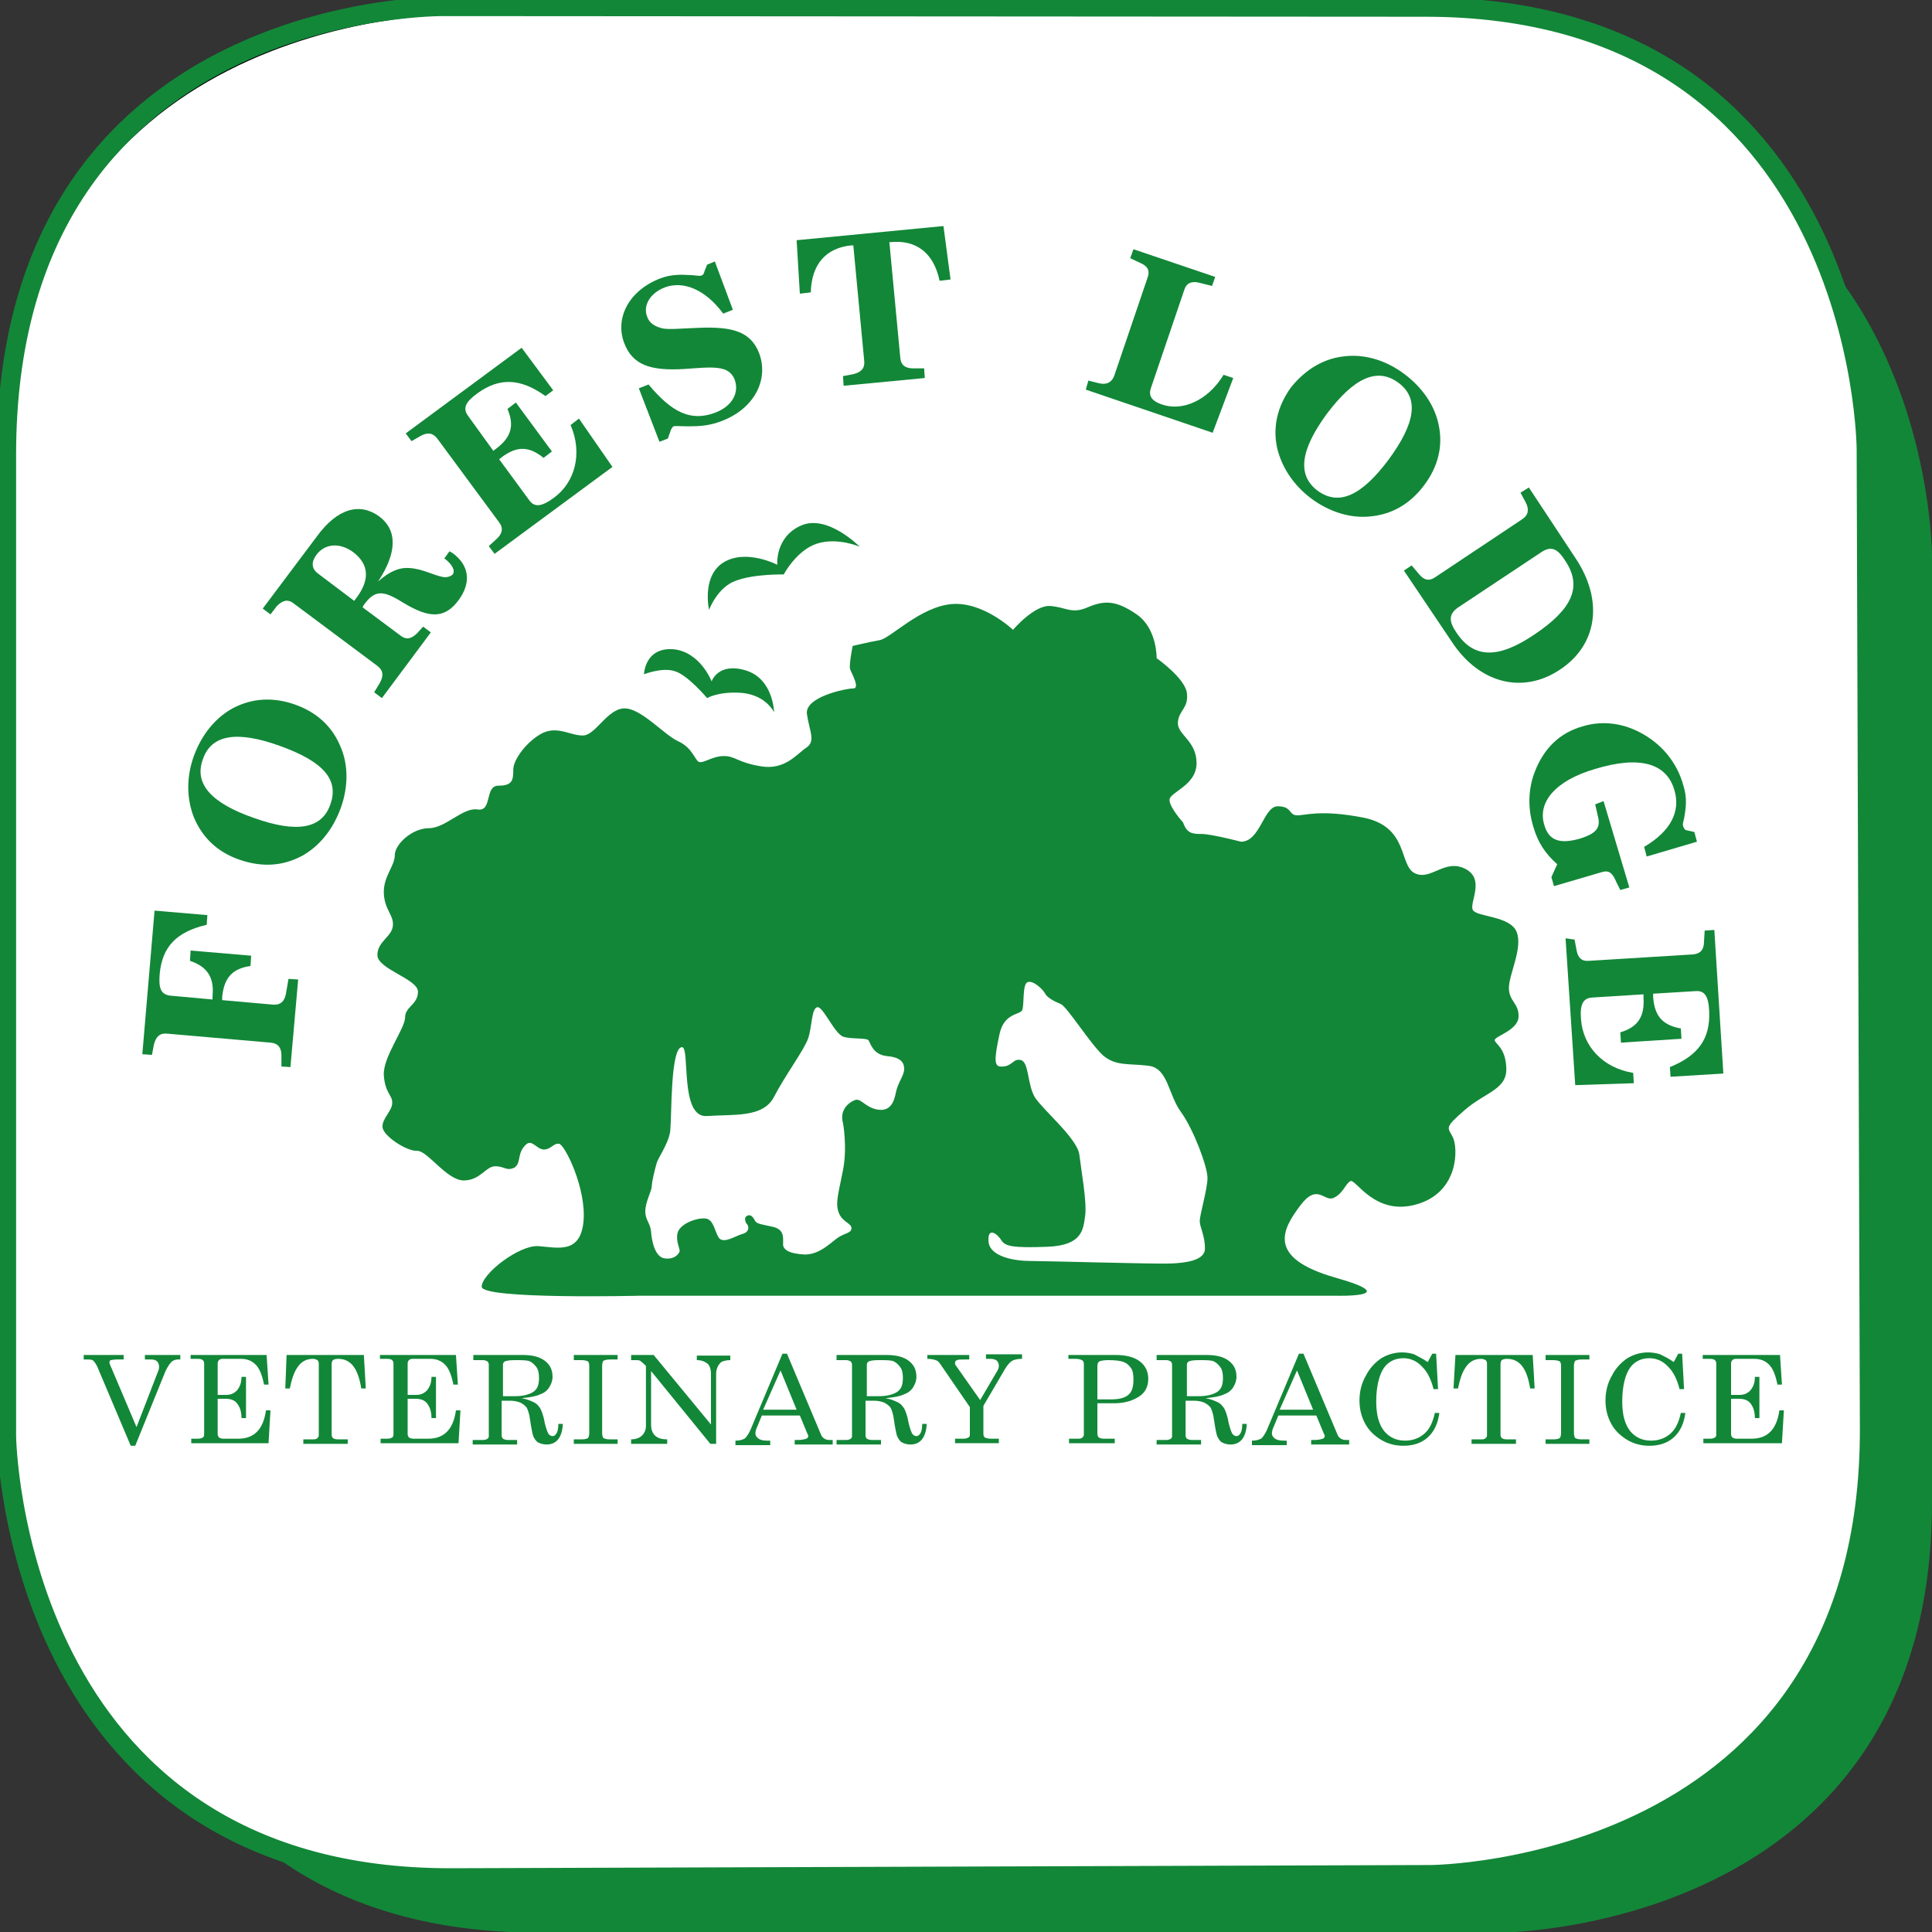 <?xml version="1.0" encoding="utf-8"?>
<!-- Generator: Adobe Illustrator 22.1.0, SVG Export Plug-In . SVG Version: 6.00 Build 0)  -->
<svg version="1.1" id="Layer_1" xmlns="http://www.w3.org/2000/svg" xmlns:xlink="http://www.w3.org/1999/xlink" x="0px" y="0px"
	 viewBox="0 0 300 300" style="enable-background:new 0 0 300 300;" xml:space="preserve">
<rect x="0" y="0" width="300" height="300" fill="#333333" stroke="none"/>
<style type="text/css">
	.st0{fill:#128738;}
	.st1{fill:#FFFFFF;}
	.st2{clip-path:url(#SVGID_4_);fill:#FFFFFF;stroke:#000000;stroke-width:2;stroke-miterlimit:10;}
	.st3{fill:none;stroke:#128738;stroke-width:3;stroke-miterlimit:10;}
</style>
<path class="st0" d="M83.6,19.5c0,0-67.2,0-67.2,66.8v147c0,0,0,66.8,67.2,66.8h149.2c0,0,67.2,0,67.2-66.8v-147
	c0,0,0-66.8-67.2-66.8H83.6z"/>
<g>
	<g>
		<path id="SVGID_2_" class="st1" d="M69,1C69,1,1,0,1,70.6V223c0,0,0.8,68.8,69.2,68.6l151.9-0.5c0,0,68.4-0.2,68.2-69.3
			l-0.5-152.1c0,0-0.3-68.8-68.8-68.6L69,1L69,1z"/>
	</g>
	<g>
		<defs>
			<path id="SVGID_3_" d="M69,1C69,1,1,0,1,70.6V223c0,0,0.8,68.8,69.2,68.6l151.9-0.5c0,0,68.4-0.2,68.2-69.3l-0.5-152.1
				c0,0-0.3-68.8-68.8-68.6L69,1L69,1z"/>
		</defs>
		<clipPath id="SVGID_4_">
			<use xlink:href="#SVGID_3_"  style="overflow:visible;"/>
		</clipPath>
		<path class="st2" d="M69.2,1.3c0,0-68.4,0.2-68.2,69.3L0,223c0,0,1.8,68.8,70.2,68.6l151.9-0.5c0,0,68.4-0.2,68.2-69.3l-0.5-152.1
			c0,0-0.2-69.1-68.7-68.8L69.2,1.3z"/>
	</g>
	<g>
		<path id="SVGID_1_" class="st3" d="M69,1C69,1,1,0,1,70.6V223c0,0,0.8,68.8,69.2,68.6l151.9-0.5c0,0,68.4-0.2,68.2-69.3
			l-0.5-152.1c0,0-0.3-68.8-68.8-68.6L69,1L69,1z"/>
	</g>
</g>
<g>
	<path class="st0" d="M13,210.4h6.2v0.7h-1.1c-0.4,0-0.8,0.1-0.9,0.1c-0.2,0.1-0.2,0.2-0.2,0.4c0,0.1,0.1,0.3,0.2,0.6l0.1,0.2
		l3.9,9.2l3.4-8.8c0.1-0.2,0.1-0.4,0.1-0.6c0-0.3-0.1-0.6-0.3-0.8c-0.2-0.2-0.5-0.3-0.9-0.3h-1v-0.7h5.5v0.7h-0.4
		c-0.3,0-0.7,0.1-1,0.4c-0.3,0.3-0.6,0.8-0.9,1.4L21,224.5h-0.7l-5.2-12.3c-0.2-0.4-0.4-0.7-0.6-0.9c-0.2-0.2-0.6-0.2-1-0.2H13
		V210.4z"/>
	<path class="st0" d="M29.7,210.4h11.7l0.3,4.6H41c-0.3-1.5-0.7-2.5-1.3-3.1c-0.6-0.6-1.3-0.9-2.3-0.9h-2.9c-0.2,0-0.4,0.1-0.5,0.2
		c-0.1,0.1-0.2,0.3-0.2,0.5v4.9h1.3c0.7,0,1.2-0.2,1.7-0.7c0.4-0.5,0.7-1.1,0.7-2.1h0.7v6.4h-0.7c0-1.1-0.3-1.8-0.7-2.3
		c-0.4-0.5-1-0.7-1.8-0.7h-1.2v5.5c0,0.2,0.1,0.4,0.2,0.5c0.1,0.1,0.4,0.2,0.7,0.2h2.3c2.5,0,3.9-1.5,4.3-4.4h0.7l-0.3,5.1H29.7
		v-0.7h1c0.4,0,0.7-0.1,0.8-0.2c0.2-0.1,0.2-0.3,0.2-0.6v-10.9c0-0.2-0.1-0.4-0.2-0.5c-0.1-0.1-0.4-0.2-0.7-0.2h-1.2V210.4z"/>
	<path class="st0" d="M44.5,210.4h12l0.3,5.2h-0.7c-0.5-3.1-1.6-4.6-3.6-4.6c-0.4,0-0.7,0.1-0.8,0.2c-0.1,0.1-0.2,0.3-0.2,0.6v11
		c0,0.2,0.1,0.4,0.2,0.5c0.1,0.1,0.4,0.2,0.7,0.2H54v0.7h-6.9v-0.7h1.7c0.2,0,0.4-0.1,0.5-0.2c0.1-0.1,0.2-0.2,0.2-0.4v-11.2
		c0-0.2-0.1-0.4-0.2-0.5c-0.2-0.1-0.4-0.2-0.7-0.2c-1,0-1.8,0.4-2.4,1.3c-0.5,0.7-0.9,1.8-1.2,3.3h-0.7L44.5,210.4z"/>
	<path class="st0" d="M59.1,210.4h11.7l0.3,4.6h-0.7c-0.3-1.5-0.7-2.5-1.3-3.1c-0.6-0.6-1.3-0.9-2.3-0.9H64c-0.2,0-0.4,0.1-0.5,0.2
		c-0.1,0.1-0.2,0.3-0.2,0.5v4.9h1.3c0.7,0,1.2-0.2,1.7-0.7c0.4-0.5,0.7-1.1,0.7-2.1h0.7v6.4h-0.7c0-1.1-0.3-1.8-0.7-2.3
		c-0.4-0.5-1-0.7-1.8-0.7h-1.2v5.5c0,0.2,0.1,0.4,0.2,0.5c0.1,0.1,0.4,0.2,0.7,0.2h2.3c2.5,0,3.9-1.5,4.3-4.4h0.7l-0.3,5.1H59.1
		v-0.7h1c0.4,0,0.7-0.1,0.8-0.2c0.2-0.1,0.2-0.3,0.2-0.6v-10.9c0-0.2-0.1-0.4-0.2-0.5c-0.1-0.1-0.4-0.2-0.7-0.2h-1.2V210.4z"/>
	<path class="st0" d="M73.6,210.4h7.6c1.5,0,2.6,0.3,3.4,0.9c0.8,0.6,1.2,1.4,1.2,2.5c0,0.6-0.2,1.1-0.5,1.6
		c-0.3,0.5-0.8,0.9-1.4,1.1c-0.6,0.3-1.6,0.5-2.9,0.6c1,0.2,1.6,0.5,2,0.7c0.4,0.2,0.6,0.5,0.9,0.9c0.2,0.4,0.5,1.1,0.7,2.3
		c0.2,0.8,0.4,1.4,0.6,1.7c0.2,0.2,0.4,0.3,0.6,0.3c0.2,0,0.4-0.1,0.6-0.4c0.2-0.3,0.3-0.8,0.3-1.5h0.7c-0.1,2.1-1,3.2-2.5,3.2
		c-0.5,0-0.9-0.1-1.3-0.3c-0.4-0.2-0.6-0.6-0.8-1c-0.1-0.3-0.3-1.2-0.5-2.6c-0.1-0.8-0.3-1.4-0.5-1.8c-0.2-0.3-0.6-0.6-1-0.8
		c-0.5-0.2-1-0.3-1.7-0.3h-1.2v5.4c0,0.2,0.1,0.4,0.2,0.5c0.2,0.1,0.4,0.2,0.8,0.2h1.4v0.7h-6.9v-0.7H75c0.3,0,0.6-0.1,0.7-0.2
		c0.2-0.1,0.2-0.3,0.2-0.5v-11c0-0.2-0.1-0.4-0.2-0.5c-0.2-0.1-0.4-0.2-0.7-0.2h-1.5V210.4z M78.1,216.8h1.8c1.2,0,2.1-0.2,2.8-0.6
		c0.7-0.4,1-1.1,1-2.2c0-0.7-0.1-1.3-0.4-1.7c-0.3-0.4-0.6-0.7-1-0.9c-0.4-0.2-1.2-0.2-2.4-0.2c-0.8,0-1.3,0.1-1.5,0.2
		c-0.2,0.1-0.3,0.3-0.3,0.5V216.8z"/>
	<path class="st0" d="M89.1,210.4h6.8v0.7h-1.2c-0.5,0-0.8,0.1-1,0.2c-0.1,0.1-0.2,0.4-0.2,0.8v10.4c0,0.4,0.1,0.7,0.2,0.8
		c0.2,0.1,0.5,0.2,0.9,0.2h1.3v0.7h-6.8v-0.7h1.3c0.5,0,0.7-0.1,0.9-0.2c0.1-0.1,0.2-0.4,0.2-0.8v-10.4c0-0.4-0.1-0.6-0.2-0.7
		c-0.2-0.1-0.5-0.2-1-0.2h-1.2V210.4z"/>
	<path class="st0" d="M98,210.4h3.5l8.9,10.8v-7.8c0-0.8-0.2-1.4-0.6-1.7c-0.4-0.3-0.9-0.5-1.6-0.5v-0.7h5.2v0.7
		c-0.5,0-0.9,0.1-1.2,0.2s-0.5,0.4-0.7,0.7c-0.2,0.4-0.3,0.8-0.3,1.2v10.9h-0.9l-9.2-11.3v8.3c0,0.8,0.2,1.3,0.6,1.7
		c0.4,0.4,1,0.6,1.9,0.6v0.7H98v-0.7c0.7,0,1.3-0.2,1.7-0.6c0.4-0.4,0.6-0.9,0.6-1.5v-9.3l-0.2-0.2c-0.3-0.3-0.6-0.5-0.7-0.6
		c-0.2-0.1-0.4-0.1-0.7-0.1H98V210.4z"/>
	<path class="st0" d="M121.5,210.2h0.7l5.3,12.6c0.2,0.5,0.7,0.8,1.3,0.8h0.5v0.7h-5.9v-0.7h0.5c0.6,0,1-0.1,1.3-0.2
		c0.2-0.1,0.3-0.2,0.3-0.4c0-0.1,0-0.2-0.1-0.3l-1.2-2.9h-5.9l-0.7,1.7c-0.2,0.4-0.3,0.8-0.3,1.1c0,0.3,0.2,0.6,0.5,0.8
		c0.3,0.2,0.7,0.3,1.3,0.3h0.5v0.7h-5.4v-0.7c0.6,0,1-0.1,1.4-0.3c0.3-0.2,0.6-0.7,0.9-1.3L121.5,210.2z M121.2,212.8l-2.7,6.1h5.2
		L121.2,212.8z"/>
	<path class="st0" d="M130.1,210.4h7.6c1.5,0,2.6,0.3,3.4,0.9c0.8,0.6,1.2,1.4,1.2,2.5c0,0.6-0.2,1.1-0.5,1.6
		c-0.3,0.5-0.8,0.9-1.4,1.1c-0.6,0.3-1.6,0.5-2.9,0.6c1,0.2,1.6,0.5,2,0.7s0.6,0.5,0.9,0.9c0.2,0.4,0.5,1.1,0.7,2.3
		c0.2,0.8,0.4,1.4,0.6,1.7c0.2,0.2,0.4,0.3,0.6,0.3c0.2,0,0.4-0.1,0.6-0.4c0.2-0.3,0.3-0.8,0.3-1.5h0.7c-0.1,2.1-1,3.2-2.5,3.2
		c-0.5,0-0.9-0.1-1.3-0.3c-0.4-0.2-0.6-0.6-0.8-1c-0.1-0.3-0.3-1.2-0.5-2.6c-0.1-0.8-0.3-1.4-0.5-1.8c-0.2-0.3-0.6-0.6-1-0.8
		c-0.5-0.2-1-0.3-1.7-0.3h-1.2v5.4c0,0.2,0.1,0.4,0.2,0.5c0.2,0.1,0.4,0.2,0.8,0.2h1.4v0.7h-6.9v-0.7h1.5c0.3,0,0.6-0.1,0.7-0.2
		c0.2-0.1,0.2-0.3,0.2-0.5v-11c0-0.2-0.1-0.4-0.2-0.5c-0.2-0.1-0.4-0.2-0.7-0.2h-1.5V210.4z M134.6,216.8h1.8c1.2,0,2.1-0.2,2.8-0.6
		c0.7-0.4,1-1.1,1-2.2c0-0.7-0.1-1.3-0.4-1.7c-0.3-0.4-0.6-0.7-1-0.9c-0.4-0.2-1.2-0.2-2.4-0.2c-0.8,0-1.3,0.1-1.5,0.2
		c-0.2,0.1-0.3,0.3-0.3,0.5V216.8z"/>
	<path class="st0" d="M144,210.4h6.5v0.7h-0.7c-0.6,0-1,0-1.2,0.1s-0.3,0.2-0.3,0.4c0,0.2,0,0.3,0.1,0.4l3.8,5.4l2.7-4.6
		c0.1-0.2,0.2-0.4,0.2-0.7c0-0.3-0.1-0.6-0.3-0.8c-0.2-0.2-0.6-0.3-1-0.3h-0.7v-0.7h5.6v0.7c-0.6,0-1.2,0.1-1.5,0.3
		c-0.4,0.2-0.7,0.6-1.1,1.2l-3.4,5.8v4.4c0,0.2,0.1,0.4,0.2,0.5c0.2,0.1,0.5,0.2,0.9,0.2h1.3v0.7h-6.8v-0.7h1.3
		c0.4,0,0.6-0.1,0.8-0.2c0.2-0.1,0.2-0.3,0.2-0.5v-4.2l-4.6-6.7c-0.2-0.3-0.4-0.5-0.7-0.6c-0.3-0.1-0.7-0.2-1.3-0.2V210.4z"/>
	<path class="st0" d="M165.9,210.4h7.3c1.6,0,2.9,0.3,3.8,1s1.3,1.6,1.3,2.7s-0.4,2-1.2,2.6c-1.1,0.8-2.5,1.2-4.1,1.2h-2.6v4.7
		c0,0.3,0.1,0.5,0.2,0.6c0.2,0.1,0.4,0.2,0.8,0.2h1.7v0.7h-7.1v-0.7h1.5c0.3,0,0.5-0.1,0.6-0.2c0.1-0.1,0.2-0.3,0.2-0.4v-11
		c0-0.3-0.1-0.5-0.3-0.6c-0.2-0.1-0.5-0.2-1-0.2h-1.1V210.4z M170.4,217.3h2c1.3,0,2.2-0.2,2.8-0.7c0.6-0.5,0.8-1.3,0.8-2.4
		c0-0.8-0.1-1.4-0.4-1.8c-0.3-0.4-0.6-0.7-1.1-0.9c-0.5-0.2-1.3-0.3-2.4-0.3c-0.7,0-1.2,0.1-1.4,0.2c-0.2,0.1-0.3,0.4-0.3,0.7V217.3
		z"/>
	<path class="st0" d="M179.8,210.4h7.6c1.5,0,2.6,0.3,3.4,0.9c0.8,0.6,1.2,1.4,1.2,2.5c0,0.6-0.2,1.1-0.5,1.6
		c-0.3,0.5-0.8,0.9-1.4,1.1c-0.6,0.3-1.6,0.5-2.9,0.6c1,0.2,1.6,0.5,2,0.7s0.6,0.5,0.9,0.9c0.2,0.4,0.5,1.1,0.7,2.3
		c0.2,0.8,0.4,1.4,0.6,1.7c0.2,0.2,0.4,0.3,0.6,0.3c0.2,0,0.4-0.1,0.6-0.4c0.2-0.3,0.3-0.8,0.3-1.5h0.7c-0.1,2.1-1,3.2-2.5,3.2
		c-0.5,0-0.9-0.1-1.3-0.3c-0.4-0.2-0.6-0.6-0.8-1c-0.1-0.3-0.3-1.2-0.5-2.6c-0.1-0.8-0.3-1.4-0.5-1.8c-0.2-0.3-0.6-0.6-1-0.8
		c-0.5-0.2-1-0.3-1.7-0.3h-1.2v5.4c0,0.2,0.1,0.4,0.2,0.5c0.2,0.1,0.4,0.2,0.8,0.2h1.4v0.7h-6.9v-0.7h1.5c0.3,0,0.6-0.1,0.7-0.2
		c0.2-0.1,0.2-0.3,0.2-0.5v-11c0-0.2-0.1-0.4-0.2-0.5c-0.2-0.1-0.4-0.2-0.7-0.2h-1.5V210.4z M184.3,216.8h1.8c1.2,0,2.1-0.2,2.8-0.6
		c0.7-0.4,1-1.1,1-2.2c0-0.7-0.1-1.3-0.4-1.7c-0.3-0.4-0.6-0.7-1-0.9c-0.4-0.2-1.2-0.2-2.4-0.2c-0.8,0-1.3,0.1-1.5,0.2
		c-0.2,0.1-0.3,0.3-0.3,0.5V216.8z"/>
	<path class="st0" d="M201.7,210.2h0.7l5.3,12.6c0.2,0.5,0.7,0.8,1.3,0.8h0.5v0.7h-5.9v-0.7h0.5c0.6,0,1-0.1,1.3-0.2
		c0.2-0.1,0.3-0.2,0.3-0.4c0-0.1,0-0.2-0.1-0.3l-1.2-2.9h-5.9l-0.7,1.7c-0.2,0.4-0.3,0.8-0.3,1.1c0,0.3,0.2,0.6,0.5,0.8
		c0.3,0.2,0.7,0.3,1.3,0.3h0.5v0.7h-5.4v-0.7c0.6,0,1-0.1,1.4-0.3c0.3-0.2,0.6-0.7,0.9-1.3L201.7,210.2z M201.4,212.8l-2.7,6.1h5.2
		L201.4,212.8z"/>
	<path class="st0" d="M221.7,211.5l0.7-1.3h0.6l0.3,5.5h-0.7c-0.4-1.6-1-2.7-1.7-3.4c-0.8-0.9-1.8-1.4-3-1.4c-1.2,0-2.3,0.5-3,1.5
		s-1.2,2.8-1.2,5.2c0,2.1,0.4,3.6,1.3,4.7c0.8,0.9,1.8,1.4,3.2,1.4c1.2,0,2.2-0.4,3-1.1c0.8-0.7,1.3-1.8,1.6-3.2h0.7
		c-0.2,1.6-0.8,2.9-1.8,3.8c-1,0.9-2.3,1.3-3.8,1.3c-1.2,0-2.4-0.3-3.4-0.9c-1-0.6-1.9-1.4-2.5-2.5c-0.6-1.1-0.9-2.3-0.9-3.6
		c0-1.4,0.3-2.7,1-3.9c0.6-1.2,1.5-2.1,2.4-2.7c1-0.6,2.1-0.9,3.2-0.9c0.6,0,1.3,0.1,1.9,0.3C220.3,210.7,221,211,221.7,211.5z"/>
	<path class="st0" d="M226,210.4h12l0.3,5.2h-0.7c-0.5-3.1-1.6-4.6-3.6-4.6c-0.4,0-0.7,0.1-0.8,0.2c-0.1,0.1-0.2,0.3-0.2,0.6v11
		c0,0.2,0.1,0.4,0.2,0.5c0.1,0.1,0.4,0.2,0.7,0.2h1.5v0.7h-6.9v-0.7h1.7c0.2,0,0.4-0.1,0.5-0.2c0.1-0.1,0.2-0.2,0.2-0.4v-11.2
		c0-0.2-0.1-0.4-0.2-0.5c-0.2-0.1-0.4-0.2-0.7-0.2c-1,0-1.8,0.4-2.4,1.3c-0.5,0.7-0.9,1.8-1.2,3.3h-0.7L226,210.4z"/>
	<path class="st0" d="M240,210.4h6.8v0.7h-1.2c-0.5,0-0.8,0.1-1,0.2c-0.1,0.1-0.2,0.4-0.2,0.8v10.4c0,0.4,0.1,0.7,0.2,0.8
		c0.2,0.1,0.5,0.2,0.9,0.2h1.3v0.7H240v-0.7h1.3c0.5,0,0.7-0.1,0.9-0.2c0.1-0.1,0.2-0.4,0.2-0.8v-10.4c0-0.4-0.1-0.6-0.2-0.7
		c-0.2-0.1-0.5-0.2-1-0.2H240V210.4z"/>
	<path class="st0" d="M259.9,211.5l0.7-1.3h0.6l0.3,5.5h-0.7c-0.4-1.6-1-2.7-1.7-3.4c-0.8-0.9-1.8-1.4-3-1.4c-1.2,0-2.3,0.5-3,1.5
		s-1.2,2.8-1.2,5.2c0,2.1,0.4,3.6,1.3,4.7c0.8,0.9,1.8,1.4,3.2,1.4c1.2,0,2.2-0.4,3-1.1c0.8-0.7,1.3-1.8,1.6-3.2h0.7
		c-0.2,1.6-0.8,2.9-1.8,3.8c-1,0.9-2.3,1.3-3.8,1.3c-1.2,0-2.4-0.3-3.4-0.9c-1-0.6-1.9-1.4-2.5-2.5c-0.6-1.1-0.9-2.3-0.9-3.6
		c0-1.4,0.3-2.7,1-3.9c0.6-1.2,1.5-2.1,2.4-2.7c1-0.6,2.1-0.9,3.2-0.9c0.6,0,1.3,0.1,1.9,0.3C258.6,210.7,259.2,211,259.9,211.5z"/>
	<path class="st0" d="M264.7,210.4h11.7l0.3,4.6H276c-0.3-1.5-0.7-2.5-1.3-3.1c-0.6-0.6-1.3-0.9-2.3-0.9h-2.9
		c-0.2,0-0.4,0.1-0.5,0.2c-0.1,0.1-0.2,0.3-0.2,0.5v4.9h1.3c0.7,0,1.2-0.2,1.7-0.7c0.4-0.5,0.7-1.1,0.7-2.1h0.7v6.4h-0.7
		c0-1.1-0.3-1.8-0.7-2.3c-0.4-0.5-1-0.7-1.8-0.7h-1.2v5.5c0,0.2,0.1,0.4,0.2,0.5c0.1,0.1,0.4,0.2,0.7,0.2h2.3c2.5,0,3.9-1.5,4.3-4.4
		h0.7l-0.3,5.1h-12.2v-0.7h1c0.4,0,0.7-0.1,0.8-0.2c0.2-0.1,0.2-0.3,0.2-0.6v-10.9c0-0.2-0.1-0.4-0.2-0.5c-0.1-0.1-0.4-0.2-0.7-0.2
		h-1.2V210.4z"/>
</g>
<g>
	<path class="st0" d="M43.7,165.6l0-1.7c0-1.2-0.5-1.9-1.7-2l-16.1-1.4c-1.1-0.1-1.7,0.5-2,1.7l-0.3,1.6l-1.5-0.1l1.9-22.3l8.2,0.7
		l-0.1,1.5c-4.7,1.1-6.9,3.4-7.3,7.6c-0.2,2.3,0.2,3.2,1.6,3.4l6.6,0.6c0-0.2,0-0.3,0-0.5c0.3-2.9-0.8-4.6-3.5-5.5l0.1-1.6l9.4,0.8
		l-0.1,1.6c-2.8,0.4-4.1,1.8-4.4,4.8c0,0.1,0,0.3,0,0.5l7.9,0.7c1.1,0.1,1.8-0.5,2-1.7l0.4-2.3l1.5,0.1l-1.2,13.6L43.7,165.6z"/>
	<path class="st0" d="M30.1,126.9c-1.1-2.8-1.2-6.2,0-9.5c1.2-3.3,3.3-5.9,6-7.4c3-1.6,6.3-1.8,9.7-0.6c3.4,1.2,5.8,3.4,7.1,6.6
		c1.2,2.8,1.2,6.2,0,9.5c-1.2,3.3-3.3,5.9-6,7.4c-3,1.6-6.2,1.8-9.7,0.6S31.4,130,30.1,126.9z M51.3,124.9c1.4-3.9-1.2-6.7-7.9-9.1
		c-6.7-2.4-10.6-1.7-11.9,2.1c-1.4,3.8,1.3,6.8,7.9,9.1C46.1,129.4,50,128.7,51.3,124.9z"/>
	<path class="st0" d="M62.2,98.7c0.9,0.7,1.7,0.5,2.6-0.4l0.9-1l1.2,0.9l-7.6,10.2l-1.2-0.9L59,106c0.6-1.1,0.5-1.9-0.4-2.6l-13-9.7
		c-0.9-0.7-1.7-0.5-2.6,0.4L42,95.4l-1.2-0.9l8.4-11.2c3.2-4.4,6.7-5.3,9.7-3.1c2.8,2.1,2.8,5.6-0.2,10.1c1.7-1.5,3.2-2.2,4.8-2.1
		c2.1,0.1,3.7,1.1,5.3,1.4c0.6,0.1,1.2-0.1,1.5-0.4c0.4-0.6,0-1.5-1.3-2.5l0.8-1.1c0.2,0.1,0.3,0.2,0.5,0.3c2.6,1.9,2.9,4.6,0.9,7.3
		c-2.2,3-4.7,2.7-8.4,0.5c-2.9-1.8-4.4-2.4-6.2,0.1c-0.1,0.1-0.2,0.3-0.3,0.5L62.2,98.7z M55.3,92.9c2.2-2.9,2-5.3-0.5-7.2
		c-2.1-1.5-4.4-1.3-5.7,0.5c-0.8,1.1-0.7,2.1,0.2,2.8l5.7,4.3C55.1,93.2,55.2,93,55.3,92.9z"/>
	<path class="st0" d="M75.9,84.8l1.2-1.1c0.9-0.8,1.1-1.7,0.4-2.6l-9.6-13c-0.7-0.9-1.5-1-2.6-0.4l-1.4,0.8L63,67.3L81,54l4.9,6.6
		l-1.2,0.9c-3.9-2.8-7.2-2.9-10.6-0.4c-1.8,1.3-2.3,2.3-1.4,3.5l3.9,5.4c0.1-0.1,0.3-0.2,0.4-0.3c2.4-1.8,2.9-3.6,1.8-6.2l1.3-1
		l5.6,7.6l-1.3,1c-2.2-1.8-4.1-1.9-6.5-0.1c-0.1,0.1-0.2,0.2-0.4,0.3l4.7,6.4c0.8,1.1,1.9,1,3.8-0.4c3.3-2.4,4.5-6.9,2.6-11.3l1.3-1
		l5.2,7.5L76.8,86L75.9,84.8z"/>
	<path class="st0" d="M112.3,48.7c-2.8-3.8-6.2-5.1-9-4.1c-2.4,0.9-3.5,2.9-2.8,4.6c0.3,0.9,1.1,1.5,2.4,1.8c1,0.2,2.9,0,5.7-0.1
		c5.2-0.2,8,0.6,9.3,4c1.5,4.1-0.8,8.6-5.9,10.5c-1.8,0.7-3.4,0.8-5,0.8c-1.4,0-2.2-0.1-2.4,0c-0.2,0.1-0.3,0.3-0.4,0.5l-0.5,1.4
		l-1.3,0.5l-3.2-8.3l1.5-0.6c3.6,4.3,6.5,5.8,10.3,4.4c2.7-1,3.8-3.1,3.1-5.1c-0.9-2.4-3.5-2-7.9-1.7c-5.2,0.3-8-0.6-9.3-4.1
		c-1.4-3.8,0.7-8.1,5.7-10c1.4-0.5,2.7-0.6,4.2-0.5c1,0,1.7,0.2,2.1,0.1c0.3-0.1,0.4-0.3,0.5-0.7l0.4-1l1.2-0.5l2.8,7.5L112.3,48.7z
		"/>
	<path class="st0" d="M132.2,38.1c-4,0.4-6.2,3-6.3,7.3l-1.7,0.2l-0.5-8.3l22.8-2.2l1.1,8.3l-1.7,0.2c-0.9-4.3-3.6-6.4-7.6-6
		c-0.1,0-0.1,0-0.2,0l1.7,18c0.1,1.1,0.8,1.6,2,1.6l1.7,0l0.1,1.5L131,59.9l-0.1-1.5l1.6-0.3c1.2-0.3,1.8-0.9,1.7-2l-1.7-18
		C132.3,38.1,132.3,38.1,132.2,38.1z"/>
	<path class="st0" d="M169,59.1l1.6,0.4c1.2,0.3,2-0.1,2.4-1.1l5.2-15.3c0.4-1.1,0-1.8-1.2-2.3l-1.5-0.7l0.5-1.4l12.7,4.3l-0.5,1.4
		l-2-0.5c-1.2-0.3-2,0.1-2.3,1.1l-5.2,15.3c-0.4,1.2,0.2,2,1.7,2.5c3.1,1.1,7.1-0.5,9.6-4.6l1.5,0.5l-3.2,8.5l-19.7-6.7L169,59.1z"
		/>
	<path class="st0" d="M209,55.3c3.1-0.3,6.3,0.7,9.1,2.8s4.7,4.9,5.3,7.9c0.7,3.3-0.1,6.5-2.3,9.4s-5,4.5-8.4,4.8
		c-3,0.3-6.3-0.7-9.1-2.8c-2.8-2.1-4.6-4.9-5.3-7.9c-0.7-3.3,0.1-6.5,2.2-9.4C202.8,57.3,205.6,55.6,209,55.3z M204.6,76.2
		c3.3,2.4,6.8,0.8,11-4.8c4.2-5.7,4.8-9.6,1.5-12c-3.3-2.4-6.9-0.7-11.1,4.9C201.9,69.9,201.4,73.8,204.6,76.2z"/>
	<path class="st0" d="M219.2,87.8l1.1,1.3c0.8,1,1.6,1.2,2.6,0.5l13.5-9c0.9-0.6,1.1-1.5,0.5-2.6l-0.8-1.5l1.3-0.8l7.2,10.9
		c4.5,6.7,3.4,13.6-2.4,17.4c-5.7,3.8-12.5,2.2-16.8-4.4L218,88.6L219.2,87.8z M226.2,98.3c2.7,4,6.5,4,12.1,0.2
		c5.8-3.9,7.5-7.4,4.7-11.5c-1.2-1.9-2.2-2.2-3.6-1.3l-13.1,8.7C225,95.4,224.9,96.4,226.2,98.3z"/>
	<path class="st0" d="M249,124.4l4,13.4l-1.4,0.4L251,137c-0.6-1.4-1.1-1.9-2.2-1.6l-7.5,2.2l-0.4-1.4l0.9-2c-1.9-1.7-3-3.4-3.7-5.8
		c-0.9-2.9-0.8-5.9,0.2-8.5c1.4-3.7,3.9-6.1,7.4-7.1c2.9-0.9,6-0.6,8.9,0.9c3.3,1.7,5.8,4.6,6.8,8.3c0.6,1.9,0.4,3.4,0.1,5.1
		c-0.1,0.5-0.3,0.9-0.1,1.3c0.1,0.3,0.3,0.5,0.4,0.5l1.3,0.3l0.4,1.5l-7.8,2.3l-0.4-1.5c4.1-2.4,5.7-5.5,4.7-8.8
		c-1.2-4.2-5.4-5.4-12.3-3.3c-6.2,1.8-9,5.2-7.9,8.7c0.7,2.5,2.5,3,5.6,2.1c2.2-0.7,3.1-1.5,2.8-3.1l-0.5-2.2L249,124.4z"/>
	<path class="st0" d="M244.5,145.9l0.3,1.6c0.2,1.2,0.8,1.8,1.9,1.7l16.2-1c1.1-0.1,1.7-0.7,1.7-2l0.1-1.7l1.5-0.1l1.4,22.3
		l-8.2,0.5l-0.1-1.5c4.4-1.8,6.3-4.4,6.1-8.7c-0.1-2.3-0.7-3.2-2.1-3.1l-6.6,0.4c0,0.2,0,0.3,0,0.5c0.2,3,1.5,4.4,4.3,4.9l0.1,1.6
		l-9.4,0.6l-0.1-1.6c2.7-0.8,3.8-2.4,3.6-5.4c0-0.1,0-0.3,0-0.5l-8,0.5c-1.4,0.1-1.9,1.1-1.7,3.4c0.3,4.1,3.3,7.5,8.1,8.3l0.1,1.6
		l-9.1,0.3l-1.5-22.8L244.5,145.9z"/>
</g>
<path class="st0" d="M81.7,177.7c0.9-0.8,1.6,0.7,2.7,0.8c1.2,0,1.5-1,2.4-0.9c0.9,0.1,4.3,7,3.8,12.1s-4.1,4-7,3.8
	c-3-0.2-8.8,4.3-8.8,6.3c0,2,24.5,1.4,24.5,1.4h108.1c0,0,10.9,0.3,0-2.8c-10.9-3.1-8.2-7.6-5.5-11.2s3.7-0.5,5.2-1.2
	s1.8-2.2,2.6-2.6s3.8,5.5,10.3,3.6c6.6-1.9,6.4-8.8,5.6-10.4c-0.8-1.6-1.4-1.4,1.8-4.2s6.6-3.2,6.5-6.5s-1.8-3.8-1.8-4.4
	c0-0.6,3.6-1.5,3.7-3.6c0.1-2.1-1.5-2.4-1.5-4.5s2.2-6.2,1.2-8.7c-1-2.5-6.2-2.3-6.8-3.4c-0.6-1.1,2-4.8-1.2-6.4s-5.3,1.9-7.8,0.7
	c-2.5-1.2-0.9-7.1-7.8-8.6c-7-1.4-9.4-0.3-10.6-0.4c-1.2-0.1-0.7-1.4-2.9-1.4s-2.7,5.5-5.7,5.5c0,0-4.6-1.2-6.1-1.2
	c-1.5,0-2.3-0.1-2.9-1.8c0,0-2.1-2.3-2.1-3.5c0-1.2,4.2-2.2,4.2-5.7c0-3.5-3-4.4-2.9-6.3c0.1-1.9,1.7-2.2,1.4-4.6
	c-0.3-2.3-4.7-5.4-4.7-5.4s0.1-4.6-3.1-6.8c-3.2-2.2-5-2.2-7.6-1.1c-2.5,1.1-3.3,0-5.8-0.2c-2.5-0.2-5.8,3.7-5.8,3.7s-4.6-4.4-9.5-4
	c-4.9,0.4-9.5,5.3-11.2,5.6s-4.2,0.9-4.2,0.9s-0.6,3-0.4,3.6c0.2,0.6,1.6,3,0.5,3s-7.6,1.3-7.2,4s1.4,4.2-0.1,5.2s-3.3,3.5-7,2.9
	c-3.7-0.6-4-1.6-5.8-1.6s-3.2,1.2-3.9,0.9c-0.6-0.3-1-2.2-3.2-3.2s-5.8-5.2-8.4-5.1s-4.4,4.1-6.3,4.2c-1.9,0.1-3.9-1.5-6.3-0.4
	c-2.4,1.2-4.6,4.1-4.6,5.7s-0.1,2.5-2.3,2.5c-2.2,0-0.9,4-3.2,3.7c-2.3-0.4-5,2.9-7.6,2.9c-2.6,0-5.3,2.5-5.3,4.2
	c0,1.7-1.8,3.3-1.7,5.9c0.1,2.6,1.6,3.4,1.4,5.1c-0.2,1.7-2.4,2.4-2.4,4.5c0,2.2,6.3,3.7,6.3,5.7c0,2-2,2.3-2,4s-3.5,6.2-3.3,9
	c0.2,2.8,1.4,3.1,1.3,4.3c0,1.2-1.6,2.4-1.5,3.7c0,1.3,3.7,3.8,5.4,3.7c1.6,0,4.6,4.6,7.2,4.6c2.6,0,3.4-2.2,4.9-2.2
	c1.5,0,1.7,0.8,3,0.2C81,180.5,80.2,179.1,81.7,177.7z"/>
<path class="st0" d="M115.3,107.6c3.7,0.4,4.9,3,4.9,3s-0.1-5.2-4.4-6.5c-4.3-1.3-5.3,1.7-5.3,1.7s-1.8-4.7-6.1-5
	c-4.3-0.2-4.4,3.9-4.4,3.9s2.8-1.1,4.7-0.5c2,0.5,5.1,4.2,5.1,4.2S111.6,107.3,115.3,107.6z"/>
<path class="st0" d="M121.7,89.2c0,0,2-3.8,5.2-4.8c3.2-1,6.6,0.5,6.6,0.5s-5-5.1-9.1-3.3c-4.1,1.8-3.7,6.1-3.7,6.1
	s-4.8-2.5-8.3-0.4c-3.5,2.1-2.3,7.4-2.3,7.4s1.3-3.5,4.1-4.5C117,89.1,121.7,89.2,121.7,89.2z"/>
<path class="st1" d="M105.9,162.6c1.3,0-0.4,10.9,3.8,10.7c4.3-0.3,8.8,0.3,10.5-3s4.7-7.3,5.3-9.1s0.5-4.6,1.4-4.8s2.7,4.2,4.1,4.6
	c1.4,0.4,3.7,0.1,3.9,0.6c0.3,0.5,0.7,2.2,2.9,2.4c2.2,0.2,2.6,1.1,2.6,2c0,1-1,2.1-1.3,3.7c-0.3,1.5-0.9,2.9-2.8,2.6
	c-1.9-0.3-2.6-1.8-3.5-1.5s-2.5,1.5-1.9,3.6c0,0,0.7,3.7,0,7.3s-1.2,5-0.7,6.5s1.9,1.7,2,2.4c0.1,0.8-0.7,0.8-1.8,1.4
	s-2.9,2.8-5.4,2.8c-2.5-0.1-3.5-0.8-3.4-1.7c0-0.9,0.2-2.2-1.6-2.6c-1.7-0.4-2.5-0.4-2.8-1c-0.3-0.6-0.7-1-1.2-0.7
	c-0.5,0.2-0.3,1,0,1.3c0.3,0.3,0.4,1.2-0.7,1.5s-2.8,1.5-3.6,0.7c-0.7-0.8-0.8-3-2.2-3.1c-1.5-0.1-4,0.9-4.3,2.3
	c-0.3,1.4,0.5,2.5,0.3,2.9c-0.2,0.4-0.8,1.2-2.3,1c-1.5-0.2-2-2.7-2.1-4.1s-0.9-1.8-0.9-3.2s0.9-3,1-3.8c0-0.8,0.5-2.8,0.8-3.8
	c0.3-0.9,2.1-3.4,2.1-5.3C104.3,173.3,104.1,162.6,105.9,162.6z"/>
<path class="st1" d="M155.2,165.6c2,0.2,2-1.3,3.3-1c1.3,0.3,1,3.8,2.2,5.8c1.3,2,6.6,6.4,6.9,8.9c0.3,2.5,1.2,7.4,0.9,9.5
	c-0.3,2.1-0.4,4.6-5.9,4.8c-5.5,0.2-6.5-0.1-7.1-1c-0.6-1-2.2-2.2-2,0.2c0.2,2.4,4.2,3,6.4,3s19.7,0.5,21.9,0.4
	c2.1-0.1,5.4-0.4,5.3-2.4c0-2-0.8-3.2-0.8-4.2s1.2-5,1.2-6.7s-2.1-7.4-4.1-10.2c-2-2.7-2-6.8-5-7.2c-3-0.4-5.1,0.1-7.1-1.6
	c-2-1.8-5.6-7.6-6.6-8c-1-0.4-2.1-1-2.4-1.6c-0.3-0.6-1.8-2.1-2.7-1.8c-0.9,0.2-0.5,3.7-0.9,4.4c-0.4,0.7-2.8,0.4-3.5,3.7
	S154.3,165.4,155.2,165.6z"/>
</svg>
